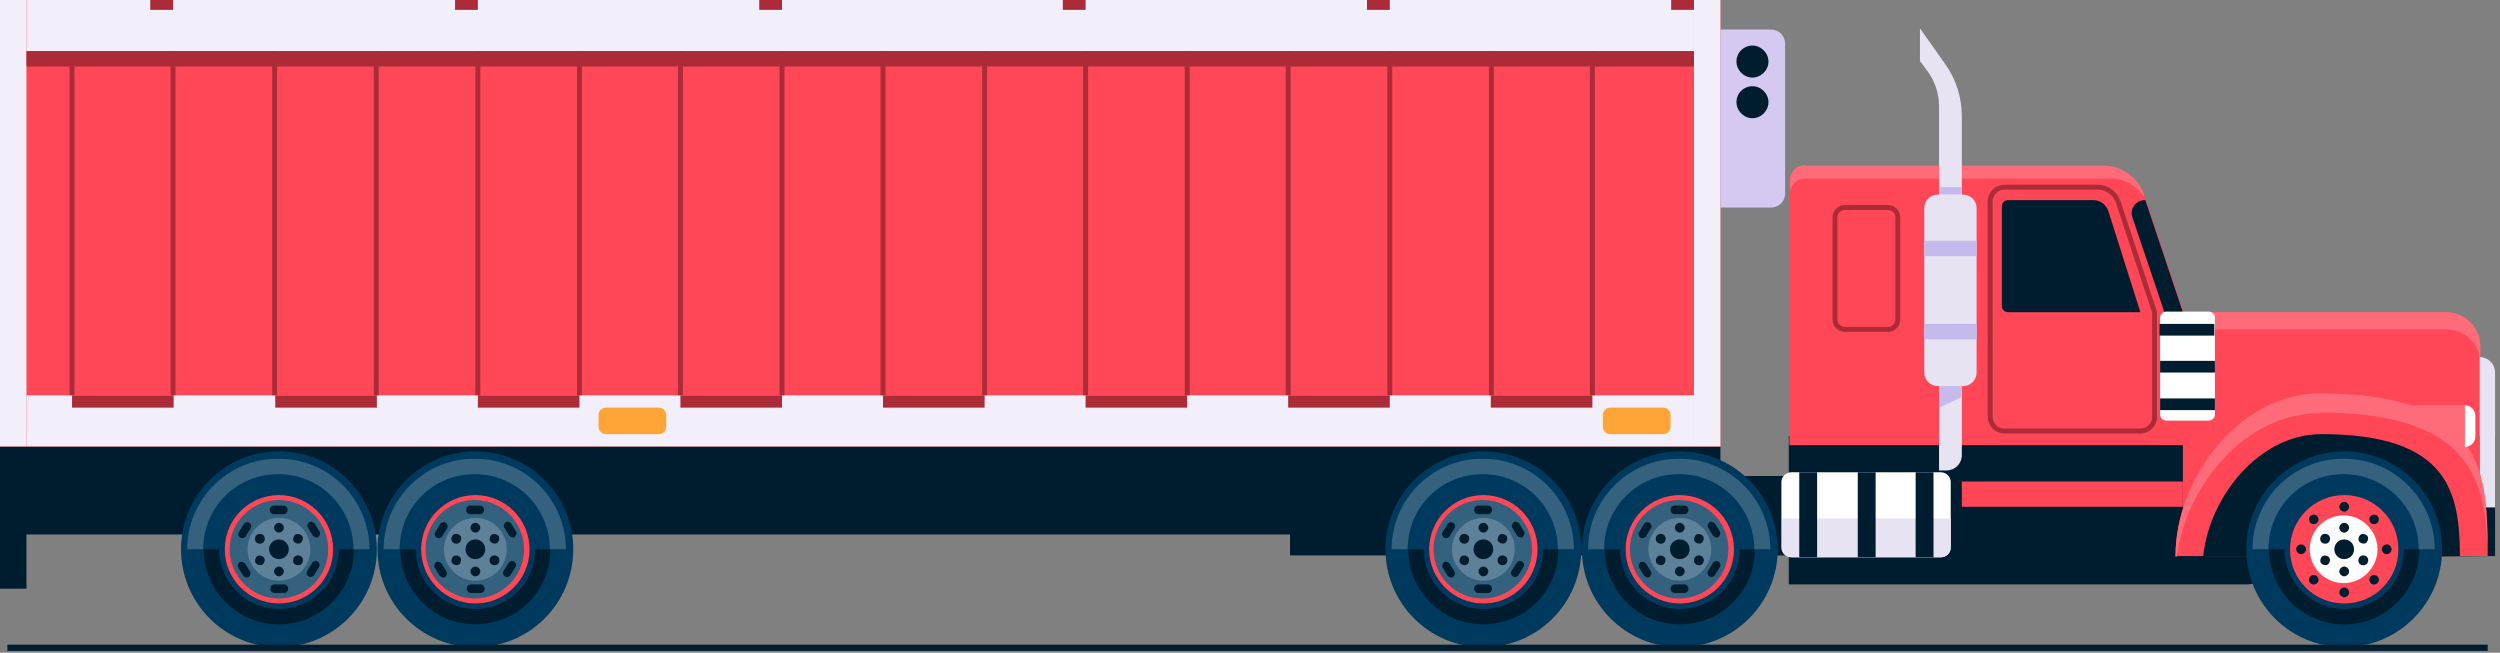 <svg width="406" height="106" viewBox="0 0 406 106" fill="none" xmlns="http://www.w3.org/2000/svg">
<rect x="0" y="0" width="406" height="106" fill="#808080" stroke="none"/>
<g clip-path="url(#clip0_1072_3079)">
<path d="M0 72.5H279.4V86.8H0V72.5Z" fill="#001D2F"/>
<path d="M77.201 105.101C68.419 105.101 61.301 97.982 61.301 89.201C61.301 80.419 68.419 73.301 77.201 73.301C85.982 73.301 93.101 80.419 93.101 89.201C93.101 97.982 85.982 105.101 77.201 105.101Z" fill="#00395E"/>
<path d="M77.201 98.002C72.34 98.002 68.4 94.062 68.4 89.202C68.4 84.342 72.34 80.402 77.201 80.402C82.061 80.402 86.001 84.342 86.001 89.202C86.001 94.062 82.061 98.002 77.201 98.002Z" fill="#FF4757"/>
<path d="M69.101 89.199C69.101 84.799 72.701 81.199 77.101 81.199C81.501 81.199 85.101 84.799 85.101 89.199C85.101 93.599 81.501 97.199 77.101 97.199C72.701 97.199 69.101 93.599 69.101 89.199Z" fill="#33617E"/>
<path d="M77.201 94.302C74.384 94.302 72.101 92.018 72.101 89.202C72.101 86.385 74.384 84.102 77.201 84.102C80.017 84.102 82.301 86.385 82.301 89.202C82.301 92.018 80.017 94.302 77.201 94.302Z" fill="#5C8198"/>
<path d="M75.601 89.202C75.601 88.302 76.301 87.602 77.201 87.602C78.101 87.602 78.801 88.302 78.801 89.202C78.801 90.102 78.101 90.802 77.201 90.802C76.301 90.802 75.601 90.102 75.601 89.202Z" fill="#001D2F"/>
<path d="M77.2 101.399C70.5 101.399 65 95.999 65 89.199H67.5C67.5 94.499 71.8 98.899 77.2 98.899C82.6 98.899 86.9 94.599 86.9 89.199H89.4C89.4 95.899 84 101.399 77.2 101.399Z" fill="#001D2F"/>
<path d="M77.2 74.5C85.3 74.5 91.9 81.1 91.9 89.2H89.3C89.3 82.5 83.9 77 77.1 77C70.3 77 64.9 82.4 64.9 89.2H62.3C62.3 81.1 68.9 74.5 77 74.5H77.2Z" fill="#33617E"/>
<path d="M76.4 85.702C76.4 85.302 76.8 84.902 77.201 84.902C77.6 84.902 78.001 85.302 78.001 85.702C78.001 86.102 77.6 86.502 77.201 86.502C76.8 86.502 76.4 86.102 76.4 85.702Z" fill="#001D2F"/>
<path d="M79.901 86.799C80.301 86.599 80.8 86.799 81.001 87.099C81.201 87.499 81.001 87.999 80.701 88.199C80.301 88.399 79.801 88.199 79.601 87.899C79.401 87.499 79.601 86.999 79.901 86.799Z" fill="#001D2F"/>
<path d="M80.701 90.299C81.101 90.499 81.201 90.999 81.001 91.399C80.801 91.799 80.301 91.899 79.901 91.699C79.501 91.499 79.401 90.999 79.601 90.599C79.801 90.199 80.301 90.099 80.701 90.299Z" fill="#001D2F"/>
<path d="M78.001 92.8C78.001 93.2 77.6 93.6 77.201 93.6C76.8 93.6 76.4 93.2 76.4 92.8C76.4 92.4 76.8 92 77.201 92C77.6 92 78.001 92.4 78.001 92.8Z" fill="#001D2F"/>
<path d="M74.5 91.699C74.1 91.899 73.6 91.699 73.4 91.399C73.2 90.999 73.4 90.499 73.7 90.299C74.1 90.099 74.6 90.299 74.8 90.599C75 90.999 74.8 91.499 74.5 91.699Z" fill="#001D2F"/>
<path d="M73.7 88.199C73.3 87.999 73.2 87.499 73.4 87.099C73.6 86.699 74.1 86.599 74.5 86.799C74.9 86.999 75 87.499 74.8 87.899C74.6 88.299 74.1 88.399 73.7 88.199Z" fill="#001D2F"/>
<path d="M76.401 82.102H77.901C78.301 82.102 78.601 82.402 78.601 82.802C78.601 83.202 78.301 83.502 77.901 83.502H76.401C76.001 83.502 75.701 83.202 75.701 82.802C75.701 82.402 76.001 82.102 76.401 82.102Z" fill="#001D2F"/>
<path d="M83 85.002L83.8 86.302C84.001 86.602 83.8 87.002 83.6 87.202C83.3 87.402 82.9 87.202 82.701 87.002L81.9 85.702C81.701 85.402 81.9 85.002 82.1 84.802C82.4 84.602 82.8 84.802 83 85.002Z" fill="#001D2F"/>
<path d="M83.701 92.102L82.901 93.402C82.701 93.702 82.301 93.802 82.001 93.602C81.701 93.402 81.601 93.002 81.801 92.702L82.601 91.402C82.801 91.102 83.201 91.002 83.501 91.202C83.801 91.402 83.901 91.802 83.701 92.102Z" fill="#001D2F"/>
<path d="M78.001 96.302H76.501C76.101 96.302 75.801 96.002 75.801 95.602C75.801 95.202 76.101 94.902 76.501 94.902H78.001C78.401 94.902 78.701 95.202 78.701 95.602C78.701 96.002 78.401 96.302 78.001 96.302Z" fill="#001D2F"/>
<path d="M71.401 93.502L70.601 92.202C70.401 91.902 70.601 91.502 70.801 91.302C71.101 91.102 71.501 91.302 71.701 91.502L72.501 92.802C72.701 93.102 72.501 93.502 72.301 93.702C72.001 93.902 71.601 93.702 71.401 93.502Z" fill="#001D2F"/>
<path d="M70.701 86.401L71.501 85.101C71.701 84.801 72.101 84.701 72.401 84.901C72.701 85.101 72.8 85.501 72.6 85.801L71.8 87.101C71.6 87.401 71.201 87.501 70.901 87.301C70.601 87.101 70.501 86.701 70.701 86.401Z" fill="#001D2F"/>
<path d="M45.3 105.101C36.519 105.101 29.4 97.982 29.4 89.201C29.4 80.419 36.519 73.301 45.3 73.301C54.081 73.301 61.2 80.419 61.2 89.201C61.2 97.982 54.081 105.101 45.3 105.101Z" fill="#00395E"/>
<path d="M45.3 98.002C40.44 98.002 36.5 94.062 36.5 89.202C36.5 84.342 40.44 80.402 45.3 80.402C50.16 80.402 54.1 84.342 54.1 89.202C54.1 94.062 50.16 98.002 45.3 98.002Z" fill="#FF4757"/>
<path d="M37.3 89.199C37.3 84.799 40.9 81.199 45.3 81.199C49.7 81.199 53.3 84.799 53.3 89.199C53.3 93.599 49.7 97.199 45.3 97.199C40.9 97.199 37.3 93.599 37.3 89.199Z" fill="#33617E"/>
<path d="M40.2 89.202C40.2 86.402 42.5 84.102 45.3 84.102C48.1 84.102 50.4 86.402 50.4 89.202C50.4 92.002 48.1 94.302 45.3 94.302C42.5 94.302 40.2 92.002 40.2 89.202Z" fill="#5C8198"/>
<path d="M45.3 90.802C44.417 90.802 43.7 90.085 43.7 89.202C43.7 88.318 44.417 87.602 45.3 87.602C46.184 87.602 46.9 88.318 46.9 89.202C46.9 90.085 46.184 90.802 45.3 90.802Z" fill="#001D2F"/>
<path d="M45.3 101.399C38.6 101.399 33.1 95.999 33.1 89.199H35.6C35.6 94.499 39.9 98.899 45.3 98.899C50.7 98.899 55 94.599 55 89.199H57.5C57.5 95.899 52.1 101.399 45.3 101.399Z" fill="#001D2F"/>
<path d="M45.3 74.5C53.4 74.5 60 81.1 60 89.2H57.4C57.4 82.5 52 77 45.2 77C38.4 77 33 82.4 33 89.2H30.4C30.4 81.1 37 74.5 45.1 74.5H45.3Z" fill="#33617E"/>
<path d="M44.5 85.702C44.5 85.302 44.9 84.902 45.3 84.902C45.7 84.902 46.1 85.302 46.1 85.702C46.1 86.102 45.7 86.502 45.3 86.502C44.9 86.502 44.5 86.102 44.5 85.702Z" fill="#001D2F"/>
<path d="M48 86.799C48.4 86.599 48.9 86.799 49.1 87.099C49.3 87.499 49.1 87.999 48.8 88.199C48.4 88.399 47.9 88.199 47.7 87.899C47.5 87.499 47.7 86.999 48 86.799Z" fill="#001D2F"/>
<path d="M48.8 90.299C49.2 90.499 49.3 90.999 49.1 91.399C48.9 91.799 48.4 91.899 48 91.699C47.6 91.499 47.5 90.999 47.7 90.599C47.9 90.199 48.4 90.099 48.8 90.299Z" fill="#001D2F"/>
<path d="M46.1 92.8C46.1 93.2 45.7 93.6 45.3 93.6C44.9 93.6 44.5 93.2 44.5 92.8C44.5 92.4 44.9 92 45.3 92C45.7 92 46.1 92.4 46.1 92.8Z" fill="#001D2F"/>
<path d="M42.6 91.699C42.2 91.899 41.7 91.699 41.5 91.399C41.3 91.099 41.5 90.499 41.8 90.299C42.2 90.099 42.7 90.299 42.9 90.599C43.1 90.999 42.9 91.499 42.6 91.699Z" fill="#001D2F"/>
<path d="M41.8 88.199C41.4 87.999 41.3 87.499 41.5 87.099C41.7 86.699 42.2 86.599 42.6 86.799C43 86.999 43.1 87.499 42.9 87.899C42.7 88.299 42.2 88.399 41.8 88.199Z" fill="#001D2F"/>
<path d="M44.5 82.102H46C46.4 82.102 46.7 82.402 46.7 82.802C46.7 83.202 46.4 83.502 46 83.502H44.5C44.1 83.502 43.8 83.202 43.8 82.802C43.8 82.402 44.1 82.102 44.5 82.102Z" fill="#001D2F"/>
<path d="M51.1 85.002L51.9 86.302C52.1 86.602 51.9 87.002 51.7 87.202C51.4 87.402 51 87.202 50.8 87.002L50 85.702C49.8 85.402 50 85.002 50.2 84.802C50.5 84.602 50.9 84.802 51.1 85.002Z" fill="#001D2F"/>
<path d="M51.8 92.102L51 93.402C50.8 93.702 50.4 93.802 50.1 93.602C49.8 93.402 49.7 93.002 49.9 92.702L50.7 91.402C50.9 91.102 51.3 91.002 51.6 91.202C51.9 91.402 52 91.802 51.8 92.102Z" fill="#001D2F"/>
<path d="M46.1 96.302H44.6C44.2 96.302 43.9 96.002 43.9 95.602C43.9 95.202 44.2 94.902 44.6 94.902H46.1C46.5 94.902 46.8 95.202 46.8 95.602C46.8 96.002 46.5 96.302 46.1 96.302Z" fill="#001D2F"/>
<path d="M39.5 93.502L38.7 92.202C38.5 91.902 38.7 91.502 38.9 91.302C39.2 91.102 39.6 91.302 39.8 91.502L40.6 92.802C40.8 93.102 40.6 93.502 40.4 93.702C40.1 93.902 39.7 93.702 39.5 93.502Z" fill="#001D2F"/>
<path d="M38.8 86.401L39.6 85.101C39.8 84.801 40.2 84.701 40.5 84.901C40.8 85.101 40.9 85.501 40.7 85.801L39.9 87.101C39.7 87.401 39.3 87.501 39 87.301C38.7 87.101 38.6 86.701 38.8 86.401Z" fill="#001D2F"/>
<path d="M0 0H279.4V72.5H0V0Z" fill="#FF4757"/>
<path d="M275.1 0H279.4V72.5H275.1V0Z" fill="#F2EFFA"/>
<path d="M0 0H4.3V72.5H0V0Z" fill="#F2EFFA"/>
<path d="M4.301 0H275.101V8.3H4.301V0Z" fill="#F2EFFA"/>
<path d="M4.301 64.199H275.101V72.499H4.301V64.199Z" fill="#F2EFFA"/>
<path d="M261.5 66.199H270.1C270.763 66.199 271.3 66.737 271.3 67.399V69.299C271.3 69.962 270.763 70.499 270.1 70.499H261.5C260.838 70.499 260.3 69.962 260.3 69.299V67.399C260.3 66.737 260.838 66.199 261.5 66.199Z" fill="#FFA538"/>
<path d="M98.4 66.199H107C107.663 66.199 108.2 66.737 108.2 67.399V69.299C108.2 69.962 107.663 70.499 107 70.499H98.4C97.737 70.499 97.2 69.962 97.2 69.299V67.399C97.2 66.737 97.737 66.199 98.4 66.199Z" fill="#FFA538"/>
<path d="M242.101 64.199H258.601V66.199H242.101V64.199Z" fill="#AB2C37"/>
<path d="M209.2 64.199H225.7V66.199H209.2V64.199Z" fill="#AB2C37"/>
<path d="M176.3 64.199H192.8V66.199H176.3V64.199Z" fill="#AB2C37"/>
<path d="M143.4 64.199H159.9V66.199H143.4V64.199Z" fill="#AB2C37"/>
<path d="M110.5 64.199H127V66.199H110.5V64.199Z" fill="#AB2C37"/>
<path d="M77.601 64.199H94.101V66.199H77.601V64.199Z" fill="#AB2C37"/>
<path d="M258.601 64.201V8.301" stroke="#AB2C37" stroke-width="0.8" stroke-miterlimit="10"/>
<path d="M242.2 64.201V8.301" stroke="#AB2C37" stroke-width="0.8" stroke-miterlimit="10"/>
<path d="M225.7 64.201V8.301" stroke="#AB2C37" stroke-width="0.8" stroke-miterlimit="10"/>
<path d="M209.2 64.201V8.301" stroke="#AB2C37" stroke-width="0.8" stroke-miterlimit="10"/>
<path d="M192.8 64.201V8.301" stroke="#AB2C37" stroke-width="0.8" stroke-miterlimit="10"/>
<path d="M176.3 64.201V8.301" stroke="#AB2C37" stroke-width="0.8" stroke-miterlimit="10"/>
<path d="M159.9 64.201V8.301" stroke="#AB2C37" stroke-width="0.8" stroke-miterlimit="10"/>
<path d="M143.4 64.201V8.301" stroke="#AB2C37" stroke-width="0.8" stroke-miterlimit="10"/>
<path d="M127 64.201V8.301" stroke="#AB2C37" stroke-width="0.8" stroke-miterlimit="10"/>
<path d="M110.5 64.201V8.301" stroke="#AB2C37" stroke-width="0.8" stroke-miterlimit="10"/>
<path d="M94.101 64.201V8.301" stroke="#AB2C37" stroke-width="0.8" stroke-miterlimit="10"/>
<path d="M77.601 64.201V8.301" stroke="#AB2C37" stroke-width="0.8" stroke-miterlimit="10"/>
<path d="M44.7 64.199H61.2V66.199H44.7V64.199Z" fill="#AB2C37"/>
<path d="M61.101 64.201V8.301" stroke="#AB2C37" stroke-width="0.8" stroke-miterlimit="10"/>
<path d="M44.601 64.201V8.301" stroke="#AB2C37" stroke-width="0.8" stroke-miterlimit="10"/>
<path d="M11.7 64.199H28.2V66.199H11.7V64.199Z" fill="#AB2C37"/>
<path d="M28.101 64.201V8.301" stroke="#AB2C37" stroke-width="0.8" stroke-miterlimit="10"/>
<path d="M11.7 64.201V8.301" stroke="#AB2C37" stroke-width="0.8" stroke-miterlimit="10"/>
<path d="M271.401 0H275.101V1.6H271.401V0Z" fill="#AB2C37"/>
<path d="M222 0H225.7V1.6H222V0Z" fill="#AB2C37"/>
<path d="M172.6 0H176.3V1.6H172.6V0Z" fill="#AB2C37"/>
<path d="M123.301 0H127V1.6H123.301V0Z" fill="#AB2C37"/>
<path d="M73.901 0H77.601V1.6H73.901V0Z" fill="#AB2C37"/>
<path d="M24.401 0H28.101V1.6H24.401V0Z" fill="#AB2C37"/>
<path d="M4.301 8.301H275.101V10.801H4.301V8.301Z" fill="#AB2C37"/>
<path d="M0 82.102H4.3V95.602H0V82.102Z" fill="#001D2F"/>
<path d="M290.5 70.801H405.2V90.301L393.3 90.401L365.2 94.901H290.5V70.801Z" fill="#001D2F"/>
<path d="M209.5 77.301H321.9V90.201H209.5V77.301Z" fill="#001D2F"/>
<path d="M290.9 76.699H315.2C316.084 76.699 316.8 77.416 316.8 78.299V88.899C316.8 89.783 316.084 90.499 315.2 90.499H290.9C290.017 90.499 289.3 89.783 289.3 88.899V78.299C289.3 77.416 290.017 76.699 290.9 76.699Z" fill="white"/>
<path d="M316.8 84.199V88.899C316.8 89.799 316.1 90.499 315.2 90.499H291C290.1 90.499 289.4 89.799 289.4 88.899V84.199H316.9H316.8Z" fill="#E7E3F3"/>
<path d="M311.1 76.699H314V90.499H311.1V76.699Z" fill="#001D2F"/>
<path d="M301.701 76.699H304.601V90.499H301.701V76.699Z" fill="#001D2F"/>
<path d="M292.201 76.699H295.101V90.499H292.201V76.699Z" fill="#001D2F"/>
<path d="M397.3 50.699H354.5V82.399H402.7V56.199C402.7 53.199 400.2 50.699 397.2 50.699H397.3Z" fill="#FF4757"/>
<path d="M397.3 50.699C400.3 50.699 402.8 53.099 402.8 56.199V58.999C402.8 55.999 400.4 53.499 397.3 53.499H354.5V50.699H397.3Z" fill="#FF6C79"/>
<path d="M402.7 58V82.4H405.2V60.5C405.2 59.1 404.1 58 402.7 58Z" fill="#E7E3F3"/>
<path d="M293 26.898H341.6C344.6 26.898 347.2 28.798 348.2 31.598L354.6 50.598V72.298H290.6V29.398C290.6 28.098 291.7 26.998 293 26.998V26.898Z" fill="#FF4757"/>
<path d="M348.4 32.5L354.5 50.7H351.5L346.3 35.3C345.8 33.9 346.9 32.5 348.3 32.5H348.4Z" fill="#001D2F"/>
<path d="M293 26.901H341.6C344.6 26.901 347.2 28.801 348.2 31.601V32.001C347.1 30.201 345 29.001 342.7 29.001H293.1C291.8 29.001 290.7 30.101 290.7 31.401V29.201C290.7 27.901 291.8 26.801 293.1 26.801L293 26.901Z" fill="#FF6C79"/>
<path d="M347.6 50.7L342.4 34.3C342.1 33.3 341.1 32.5 340 32.5H326.1C325.5 32.5 325.1 33 325.1 33.5V49.7C325.1 50.3 325.6 50.7 326.1 50.7H347.6Z" fill="#001D2F"/>
<path d="M318.6 78.199H354.5V82.299H318.6V78.199Z" fill="#FF4757"/>
<path d="M353.3 90.301C353.3 77.401 363.8 63.801 376.7 63.801C404 63.801 403.9 77.401 404 90.301H353.3Z" fill="#FF4757"/>
<path d="M357.8 90.3C358.9 80.3 367.1 70.5 377 70.5C398 70.5 399.4 80.3 399.5 90.3H357.8Z" fill="#001D2F"/>
<path d="M376.7 67.099C364.9 67.099 355.1 78.499 353.5 90.399H353.3C353.3 77.499 363.8 63.899 376.7 63.899C404 63.799 403.9 77.399 404 90.299C403.8 78.499 401.8 66.999 376.8 66.999L376.7 67.099Z" fill="#FF6C79"/>
<path d="M272.8 105.101C264.019 105.101 256.9 97.982 256.9 89.201C256.9 80.419 264.019 73.301 272.8 73.301C281.582 73.301 288.7 80.419 288.7 89.201C288.7 97.982 281.582 105.101 272.8 105.101Z" fill="#00395E"/>
<path d="M272.8 98.002C267.94 98.002 264 94.062 264 89.202C264 84.342 267.94 80.402 272.8 80.402C277.66 80.402 281.6 84.342 281.6 89.202C281.6 94.062 277.66 98.002 272.8 98.002Z" fill="#FF4757"/>
<path d="M264.7 89.199C264.7 84.799 268.3 81.199 272.7 81.199C277.1 81.199 280.7 84.799 280.7 89.199C280.7 93.599 277.1 97.199 272.7 97.199C268.3 97.199 264.7 93.599 264.7 89.199Z" fill="#33617E"/>
<path d="M267.7 89.202C267.7 86.402 270 84.102 272.8 84.102C275.6 84.102 277.9 86.402 277.9 89.202C277.9 92.002 275.6 94.302 272.8 94.302C270 94.302 267.7 92.002 267.7 89.202Z" fill="#5C8198"/>
<path d="M271.2 89.202C271.2 88.302 271.9 87.602 272.8 87.602C273.7 87.602 274.4 88.302 274.4 89.202C274.4 90.102 273.7 90.802 272.8 90.802C271.9 90.802 271.2 90.102 271.2 89.202Z" fill="#001D2F"/>
<path d="M272.8 101.399C266.1 101.399 260.6 95.999 260.6 89.199H263.1C263.1 94.499 267.4 98.899 272.8 98.899C278.2 98.899 282.5 94.599 282.5 89.199H285C285 95.899 279.6 101.399 272.8 101.399Z" fill="#001D2F"/>
<path d="M272.8 74.5C280.9 74.5 287.5 81.1 287.5 89.2H284.9C284.9 82.5 279.5 77 272.7 77C265.9 77 260.5 82.4 260.5 89.2H257.9C257.9 81.1 264.5 74.5 272.6 74.5H272.8Z" fill="#33617E"/>
<path d="M272 85.702C272 85.302 272.4 84.902 272.8 84.902C273.2 84.902 273.6 85.302 273.6 85.702C273.6 86.102 273.2 86.502 272.8 86.502C272.4 86.502 272 86.102 272 85.702Z" fill="#001D2F"/>
<path d="M275.5 86.799C275.9 86.599 276.4 86.799 276.6 87.099C276.8 87.499 276.6 87.999 276.3 88.199C275.9 88.399 275.4 88.199 275.2 87.899C275 87.599 275.2 86.999 275.5 86.799Z" fill="#001D2F"/>
<path d="M276.3 90.299C276.7 90.499 276.8 90.999 276.6 91.399C276.4 91.799 275.9 91.899 275.5 91.699C275.1 91.499 275 90.999 275.2 90.599C275.4 90.199 275.9 90.099 276.3 90.299Z" fill="#001D2F"/>
<path d="M273.6 92.8C273.6 93.2 273.2 93.6 272.8 93.6C272.4 93.6 272 93.2 272 92.8C272 92.4 272.4 92 272.8 92C273.2 92 273.6 92.4 273.6 92.8Z" fill="#001D2F"/>
<path d="M270.1 91.699C269.7 91.899 269.2 91.699 269 91.399C268.8 90.999 269 90.499 269.3 90.299C269.7 90.099 270.2 90.299 270.4 90.599C270.6 90.999 270.4 91.499 270.1 91.699Z" fill="#001D2F"/>
<path d="M269.3 88.199C268.9 87.999 268.8 87.499 269 87.099C269.2 86.699 269.7 86.599 270.1 86.799C270.5 86.999 270.6 87.499 270.4 87.899C270.2 88.299 269.7 88.399 269.3 88.199Z" fill="#001D2F"/>
<path d="M272 82.102H273.5C273.9 82.102 274.2 82.402 274.2 82.802C274.2 83.202 273.9 83.502 273.5 83.502H272C271.6 83.502 271.3 83.202 271.3 82.802C271.3 82.402 271.6 82.102 272 82.102Z" fill="#001D2F"/>
<path d="M278.5 85.002L279.3 86.302C279.5 86.602 279.3 87.002 279.1 87.202C278.8 87.402 278.4 87.202 278.2 87.002L277.4 85.702C277.2 85.402 277.4 85.002 277.6 84.802C277.9 84.602 278.3 84.802 278.5 85.002Z" fill="#001D2F"/>
<path d="M279.3 92.102L278.5 93.402C278.3 93.702 277.9 93.802 277.6 93.602C277.3 93.402 277.2 93.002 277.4 92.702L278.2 91.402C278.4 91.102 278.8 91.002 279.1 91.202C279.4 91.402 279.5 91.802 279.3 92.102Z" fill="#001D2F"/>
<path d="M273.5 96.302H272C271.6 96.302 271.3 96.002 271.3 95.602C271.3 95.202 271.6 94.902 272 94.902H273.5C273.9 94.902 274.2 95.202 274.2 95.602C274.2 96.002 273.9 96.302 273.5 96.302Z" fill="#001D2F"/>
<path d="M267 93.502L266.2 92.202C266 91.902 266.2 91.502 266.4 91.302C266.7 91.102 267.1 91.302 267.3 91.502L268.1 92.802C268.3 93.102 268.1 93.502 267.9 93.702C267.6 93.902 267.2 93.702 267 93.502Z" fill="#001D2F"/>
<path d="M266.2 86.401L267 85.101C267.2 84.801 267.6 84.701 267.9 84.901C268.2 85.101 268.3 85.501 268.1 85.801L267.3 87.101C267.1 87.401 266.7 87.501 266.4 87.301C266.1 87.101 266 86.701 266.2 86.401Z" fill="#001D2F"/>
<path d="M240.9 105.101C232.119 105.101 225 97.982 225 89.201C225 80.419 232.119 73.301 240.9 73.301C249.682 73.301 256.8 80.419 256.8 89.201C256.8 97.982 249.682 105.101 240.9 105.101Z" fill="#00395E"/>
<path d="M240.9 98.002C236.04 98.002 232.1 94.062 232.1 89.202C232.1 84.342 236.04 80.402 240.9 80.402C245.76 80.402 249.7 84.342 249.7 89.202C249.7 94.062 245.76 98.002 240.9 98.002Z" fill="#FF4757"/>
<path d="M232.8 89.199C232.8 84.799 236.4 81.199 240.8 81.199C245.2 81.199 248.8 84.799 248.8 89.199C248.8 93.599 245.2 97.199 240.8 97.199C236.4 97.199 232.8 93.599 232.8 89.199Z" fill="#33617E"/>
<path d="M235.8 89.202C235.8 86.402 238.1 84.102 240.9 84.102C243.7 84.102 246 86.402 246 89.202C246 92.002 243.7 94.302 240.9 94.302C238.1 94.302 235.8 92.002 235.8 89.202Z" fill="#5C8198"/>
<path d="M239.3 89.202C239.3 88.302 240 87.602 240.9 87.602C241.8 87.602 242.5 88.302 242.5 89.202C242.5 90.102 241.8 90.802 240.9 90.802C240 90.802 239.3 90.102 239.3 89.202Z" fill="#001D2F"/>
<path d="M240.9 101.399C234.2 101.399 228.7 95.999 228.7 89.199H231.2C231.2 94.499 235.5 98.899 240.9 98.899C246.3 98.899 250.6 94.599 250.6 89.199H253.1C253.1 95.899 247.7 101.399 240.9 101.399Z" fill="#001D2F"/>
<path d="M240.9 74.5C249 74.5 255.6 81.1 255.6 89.2H253C253 82.5 247.6 77 240.8 77C234 77 228.6 82.4 228.6 89.2H226C226 81.1 232.6 74.5 240.7 74.5H240.9Z" fill="#33617E"/>
<path d="M240.1 85.702C240.1 85.302 240.5 84.902 240.9 84.902C241.3 84.902 241.7 85.302 241.7 85.702C241.7 86.102 241.3 86.502 240.9 86.502C240.5 86.502 240.1 86.102 240.1 85.702Z" fill="#001D2F"/>
<path d="M243.6 86.799C244 86.599 244.5 86.799 244.7 87.099C244.9 87.499 244.7 87.999 244.4 88.199C244 88.399 243.5 88.199 243.3 87.899C243.1 87.599 243.3 86.999 243.6 86.799Z" fill="#001D2F"/>
<path d="M244.4 90.299C244.8 90.499 244.9 90.999 244.7 91.399C244.5 91.799 244 91.899 243.6 91.699C243.2 91.499 243.1 90.999 243.3 90.599C243.5 90.199 244 90.099 244.4 90.299Z" fill="#001D2F"/>
<path d="M241.7 92.8C241.7 93.2 241.3 93.6 240.9 93.6C240.5 93.6 240.1 93.2 240.1 92.8C240.1 92.4 240.5 92 240.9 92C241.3 92 241.7 92.4 241.7 92.8Z" fill="#001D2F"/>
<path d="M238.2 91.699C237.8 91.899 237.3 91.699 237.1 91.399C236.9 90.999 237.1 90.499 237.4 90.299C237.8 90.099 238.3 90.299 238.5 90.599C238.7 90.999 238.5 91.499 238.2 91.699Z" fill="#001D2F"/>
<path d="M237.4 88.199C237 87.999 236.9 87.499 237.1 87.099C237.3 86.699 237.8 86.599 238.2 86.799C238.6 86.999 238.7 87.499 238.5 87.899C238.3 88.299 237.8 88.399 237.4 88.199Z" fill="#001D2F"/>
<path d="M240.1 82.102H241.6C242 82.102 242.3 82.402 242.3 82.802C242.3 83.202 242 83.502 241.6 83.502H240.1C239.7 83.502 239.4 83.202 239.4 82.802C239.4 82.402 239.7 82.102 240.1 82.102Z" fill="#001D2F"/>
<path d="M246.7 85.002L247.5 86.302C247.7 86.602 247.5 87.002 247.3 87.202C247 87.402 246.6 87.202 246.4 87.002L245.6 85.702C245.4 85.402 245.6 85.002 245.8 84.802C246.1 84.602 246.5 84.802 246.7 85.002Z" fill="#001D2F"/>
<path d="M247.4 92.102L246.6 93.402C246.4 93.702 246 93.802 245.7 93.602C245.4 93.402 245.3 93.002 245.5 92.702L246.3 91.402C246.5 91.102 246.9 91.002 247.2 91.202C247.5 91.402 247.6 91.802 247.4 92.102Z" fill="#001D2F"/>
<path d="M241.6 96.302H240.1C239.7 96.302 239.4 96.002 239.4 95.602C239.4 95.202 239.7 94.902 240.1 94.902H241.6C242 94.902 242.3 95.202 242.3 95.602C242.3 96.002 242 96.302 241.6 96.302Z" fill="#001D2F"/>
<path d="M235.1 93.502L234.3 92.202C234.1 91.902 234.3 91.502 234.5 91.302C234.8 91.102 235.2 91.302 235.4 91.502L236.2 92.802C236.4 93.102 236.2 93.502 236 93.702C235.7 93.902 235.3 93.702 235.1 93.502Z" fill="#001D2F"/>
<path d="M234.3 86.401L235.1 85.101C235.3 84.801 235.7 84.701 236 84.901C236.3 85.101 236.4 85.501 236.2 85.801L235.4 87.101C235.2 87.401 234.8 87.501 234.5 87.301C234.2 87.101 234.1 86.701 234.3 86.401Z" fill="#001D2F"/>
<path d="M380.7 105.101C371.919 105.101 364.8 97.982 364.8 89.201C364.8 80.419 371.919 73.301 380.7 73.301C389.481 73.301 396.6 80.419 396.6 89.201C396.6 97.982 389.481 105.101 380.7 105.101Z" fill="#00395E"/>
<path d="M371.9 89.202C371.9 84.402 375.8 80.402 380.7 80.402C385.6 80.402 389.5 84.302 389.5 89.202C389.5 94.102 385.6 98.002 380.7 98.002C375.8 98.002 371.9 94.102 371.9 89.202Z" fill="#FF4757"/>
<path d="M375.1 89.199C375.1 86.099 377.6 83.699 380.6 83.699C383.6 83.699 386.1 86.199 386.1 89.199C386.1 92.199 383.6 94.699 380.6 94.699C377.6 94.699 375.1 92.199 375.1 89.199Z" fill="white"/>
<path d="M379.1 89.202C379.1 88.302 379.8 87.602 380.7 87.602C381.6 87.602 382.3 88.302 382.3 89.202C382.3 90.102 381.6 90.802 380.7 90.802C379.8 90.802 379.1 90.102 379.1 89.202Z" fill="#001D2F"/>
<path d="M380.7 101.399C374 101.399 368.5 95.999 368.5 89.199H371C371 94.499 375.3 98.899 380.7 98.899C386.1 98.899 390.4 94.599 390.4 89.199H392.9C392.9 95.899 387.5 101.399 380.7 101.399Z" fill="#001D2F"/>
<path d="M380.7 74.5C388.8 74.5 395.4 81.1 395.4 89.2H392.8C392.8 82.5 387.4 77 380.6 77C373.8 77 368.4 82.4 368.4 89.2H365.8C365.8 81.1 372.4 74.5 380.5 74.5H380.7Z" fill="#33617E"/>
<path d="M379.9 85.702C379.9 85.302 380.3 84.902 380.7 84.902C381.1 84.902 381.5 85.302 381.5 85.702C381.5 86.102 381.1 86.502 380.7 86.502C380.3 86.502 379.9 86.102 379.9 85.702Z" fill="#001D2F"/>
<path d="M379.9 82.3C379.9 81.9 380.3 81.5 380.7 81.5C381.1 81.5 381.5 81.9 381.5 82.3C381.5 82.7 381.1 83.1 380.7 83.1C380.3 83.1 379.9 82.7 379.9 82.3Z" fill="#001D2F"/>
<path d="M385 83.799C385.3 83.499 385.8 83.499 386.1 83.799C386.4 84.099 386.4 84.599 386.1 84.899C385.8 85.199 385.3 85.199 385 84.899C384.7 84.599 384.7 84.099 385 83.799Z" fill="#001D2F"/>
<path d="M387.6 88.402C388 88.402 388.4 88.802 388.4 89.202C388.4 89.602 388 90.002 387.6 90.002C387.2 90.002 386.8 89.602 386.8 89.202C386.8 88.802 387.2 88.402 387.6 88.402Z" fill="#001D2F"/>
<path d="M386.1 93.6C386.4 93.9 386.4 94.4 386.1 94.7C385.8 95 385.3 95 385 94.7C384.7 94.4 384.7 93.9 385 93.6C385.3 93.3 385.8 93.3 386.1 93.6Z" fill="#001D2F"/>
<path d="M381.5 96.202C381.5 96.602 381.1 97.002 380.7 97.002C380.3 97.002 379.9 96.602 379.9 96.202C379.9 95.802 380.3 95.402 380.7 95.402C381.1 95.402 381.5 95.802 381.5 96.202Z" fill="#001D2F"/>
<path d="M376.3 94.7C376 95 375.5 95 375.2 94.7C374.9 94.4 374.9 93.9 375.2 93.6C375.5 93.3 376 93.3 376.3 93.6C376.6 93.9 376.6 94.4 376.3 94.7Z" fill="#001D2F"/>
<path d="M373.7 90.002C373.3 90.002 372.9 89.602 372.9 89.202C372.9 88.802 373.3 88.402 373.7 88.402C374.1 88.402 374.5 88.802 374.5 89.202C374.5 89.602 374.1 90.002 373.7 90.002Z" fill="#001D2F"/>
<path d="M375.2 84.899C374.9 84.599 374.9 84.099 375.2 83.799C375.5 83.499 376 83.499 376.3 83.799C376.6 84.099 376.6 84.599 376.3 84.899C376 85.199 375.5 85.199 375.2 84.899Z" fill="#001D2F"/>
<path d="M383.4 86.799C383.8 86.599 384.3 86.799 384.5 87.099C384.7 87.499 384.5 87.999 384.2 88.199C383.8 88.399 383.3 88.199 383.1 87.899C382.9 87.499 383.1 86.999 383.4 86.799Z" fill="#001D2F"/>
<path d="M384.2 90.299C384.6 90.499 384.7 90.999 384.5 91.399C384.3 91.799 383.8 91.899 383.4 91.699C383 91.499 382.9 90.999 383.1 90.599C383.3 90.199 383.8 90.099 384.2 90.299Z" fill="#001D2F"/>
<path d="M381.5 92.8C381.5 93.2 381.1 93.6 380.7 93.6C380.3 93.6 379.9 93.2 379.9 92.8C379.9 92.4 380.3 92 380.7 92C381.1 92 381.5 92.4 381.5 92.8Z" fill="#001D2F"/>
<path d="M378 91.699C377.6 91.899 377.1 91.699 376.9 91.399C376.7 90.999 376.9 90.499 377.2 90.299C377.6 90.099 378.1 90.299 378.3 90.599C378.5 90.999 378.3 91.499 378 91.699Z" fill="#001D2F"/>
<path d="M377.2 88.199C376.8 87.999 376.7 87.499 376.9 87.099C377.1 86.699 377.6 86.599 378 86.799C378.4 86.999 378.5 87.499 378.3 87.899C378.1 88.299 377.6 88.399 377.2 88.199Z" fill="#001D2F"/>
<path d="M311.8 4.602L315.9 10.402C317.7 12.902 318.6 15.902 318.6 18.902V73.902C318.6 75.302 317.5 76.402 316.1 76.402H314.9V17.202C314.9 15.302 314.3 13.402 313.2 11.802L311.8 9.902V4.602Z" fill="#E7E3F3"/>
<path d="M318.6 64.5L314.9 66.2V59.5H318.6V64.5Z" fill="#C5BAEB"/>
<path d="M314.9 30.398H318.6V31.598H314.9V30.398Z" fill="#C5BAEB"/>
<path d="M299.6 33.699H306.6C307.484 33.699 308.2 34.416 308.2 35.299V51.899C308.2 52.783 307.484 53.499 306.6 53.499H299.6C298.717 53.499 298 52.783 298 51.899V35.299C298 34.416 298.717 33.699 299.6 33.699Z" stroke="#AB2C37" stroke-width="0.8" stroke-miterlimit="10"/>
<path d="M350.8 67.302V51.602C350.8 51.049 351.248 50.602 351.8 50.602H358.7C359.253 50.602 359.7 51.049 359.7 51.602V67.302C359.7 67.854 359.253 68.302 358.7 68.302H351.8C351.248 68.302 350.8 67.854 350.8 67.302Z" fill="white"/>
<path d="M350.7 54.502V52.602H359.6V54.502H350.7Z" fill="#001D2F"/>
<path d="M350.8 60.502V58.602H359.7V60.502H350.8Z" fill="#001D2F"/>
<path d="M350.8 66.603V64.703H359.7V66.603H350.8Z" fill="#001D2F"/>
<path d="M314.7 31.602H318.8C320.015 31.602 321 32.587 321 33.802V60.502C321 61.717 320.015 62.702 318.8 62.702H314.7C313.485 62.702 312.5 61.717 312.5 60.502V33.802C312.5 32.587 313.485 31.602 314.7 31.602Z" fill="#E7E3F3"/>
<path d="M312.5 52.602H321V55.102H312.5V52.602Z" fill="#C5BAEB"/>
<path d="M312.5 39.102H321V41.602H312.5V39.102Z" fill="#C5BAEB"/>
<path d="M391.5 65.801H400.3V72.601L391.5 65.801Z" fill="#FF6C79"/>
<path d="M400.3 72.601V65.801C401.2 65.801 402 66.601 402 67.501V70.901C402 71.801 401.2 72.601 400.3 72.601Z" fill="white"/>
<path d="M349.9 50.698L344 32.798C343.5 31.398 342.2 30.398 340.7 30.398H325.5C324.3 30.398 323.2 31.398 323.2 32.698V67.698C323.2 68.898 324.2 69.998 325.5 69.998H347.6C348.8 69.998 349.9 68.998 349.9 67.698V50.798V50.698Z" stroke="#AB2C37" stroke-width="0.8" stroke-miterlimit="10"/>
<path d="M287.6 4.801H279.4V33.701H287.6C288.9 33.701 289.9 32.701 289.9 31.401V7.101C289.9 5.801 288.9 4.801 287.6 4.801Z" fill="#D5C9F1"/>
<path d="M282 9.998C282 8.498 283.2 7.398 284.6 7.398C286 7.398 287.2 8.598 287.2 9.998C287.2 11.398 286 12.598 284.6 12.598C283.2 12.598 282 11.398 282 9.998Z" fill="#001D2F"/>
<path d="M282 16.6C282 15.1 283.2 14 284.6 14C286 14 287.2 15.2 287.2 16.6C287.2 18 286 19.2 284.6 19.2C283.2 19.2 282 18 282 16.6Z" fill="#001D2F"/>
<path d="M404 105.199H1.2" stroke="#001D2F" stroke-miterlimit="10"/>
</g>
<defs>
<clipPath id="clip0_1072_3079">
<rect width="405.2" height="105.7" fill="white" transform="matrix(-1 0 0 1 405.2 0)"/>
</clipPath>
</defs>
</svg>
